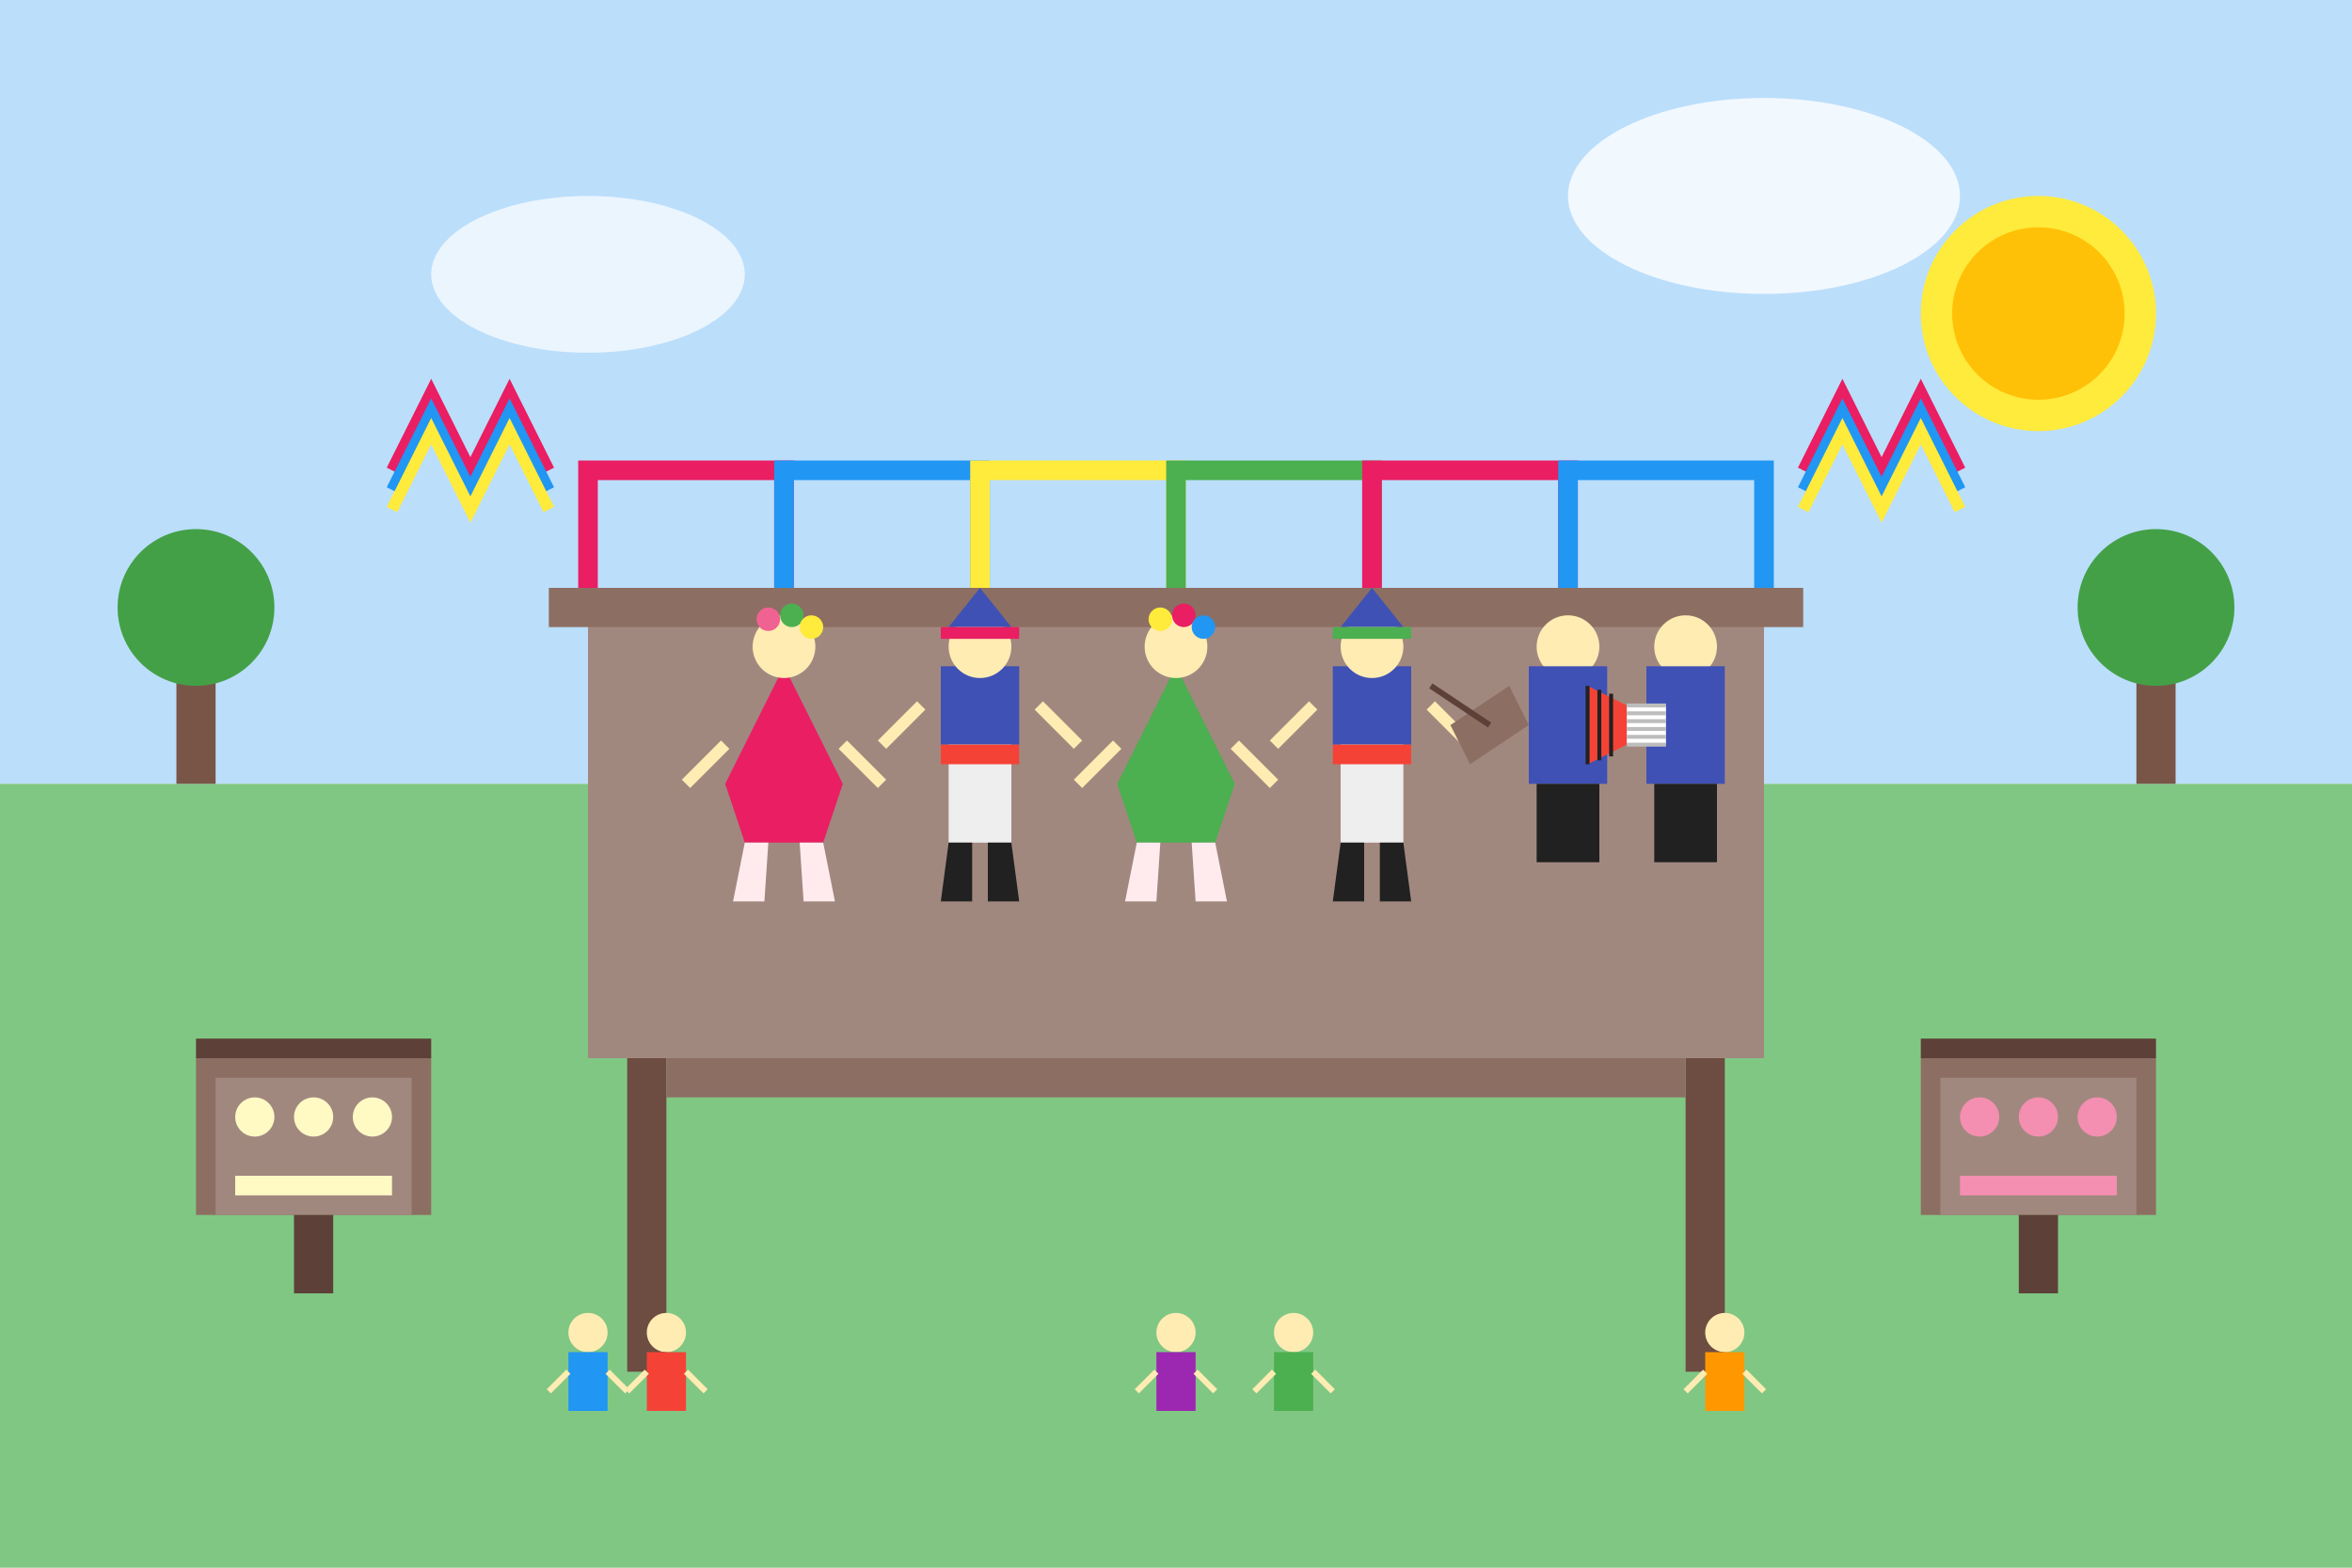 <svg xmlns="http://www.w3.org/2000/svg" width="600" height="400" viewBox="0 0 600 400">
  <!-- Background -->
  <rect width="600" height="400" fill="#F5F5F5" />
  
  <!-- Sky -->
  <rect width="600" height="200" fill="#BBDEFB" />
  
  <!-- Green field -->
  <rect y="200" width="600" height="200" fill="#81C784" />
  
  <!-- Traditional Polish Folk Festival Scene -->
  <!-- Festival stage -->
  <rect x="150" y="150" width="300" height="120" fill="#A1887F" />
  <rect x="140" y="150" width="320" height="10" fill="#8D6E63" />
  <rect x="160" y="270" width="10" height="80" fill="#6D4C41" />
  <rect x="430" y="270" width="10" height="80" fill="#6D4C41" />
  <rect x="170" y="270" width="260" height="10" fill="#8D6E63" />
  
  <!-- Folk decorations on stage -->
  <path d="M150,150 L150,120 L200,120 L200,150" stroke="#E91E63" stroke-width="5" fill="none" />
  <path d="M200,150 L200,120 L250,120 L250,150" stroke="#2196F3" stroke-width="5" fill="none" />
  <path d="M250,150 L250,120 L300,120 L300,150" stroke="#FFEB3B" stroke-width="5" fill="none" />
  <path d="M300,150 L300,120 L350,120 L350,150" stroke="#4CAF50" stroke-width="5" fill="none" />
  <path d="M350,150 L350,120 L400,120 L400,150" stroke="#E91E63" stroke-width="5" fill="none" />
  <path d="M400,150 L400,120 L450,120 L450,150" stroke="#2196F3" stroke-width="5" fill="none" />
  
  <!-- Folk dancers -->
  <!-- Dancer 1 - Female -->
  <g transform="translate(200, 200)">
    <!-- Dress -->
    <path d="M0,-30 L-15,0 L-10,15 L10,15 L15,0 Z" fill="#E91E63" />
    <path d="M-10,15 L-13,30 L-5,30 L-4,15 Z" fill="#FFEBEE" />
    <path d="M10,15 L13,30 L5,30 L4,15 Z" fill="#FFEBEE" />
    <!-- Head -->
    <circle cx="0" cy="-35" r="8" fill="#FFECB3" />
    <!-- Flower crown -->
    <circle cx="-4" cy="-42" r="3" fill="#F06292" />
    <circle cx="2" cy="-43" r="3" fill="#4CAF50" />
    <circle cx="7" cy="-40" r="3" fill="#FFEB3B" />
    <!-- Arms -->
    <line x1="-15" y1="-10" x2="-25" y2="0" stroke="#FFECB3" stroke-width="3" />
    <line x1="15" y1="-10" x2="25" y2="0" stroke="#FFECB3" stroke-width="3" />
  </g>
  
  <!-- Dancer 2 - Male -->
  <g transform="translate(250, 200)">
    <!-- Vest and Pants -->
    <rect x="-10" y="-30" width="20" height="20" fill="#3F51B5" />
    <rect x="-8" y="-10" width="16" height="25" fill="#EEEEEE" />
    <rect x="-10" y="-10" width="20" height="5" fill="#F44336" />
    <path d="M-8,15 L-10,30 L-2,30 L-2,15 Z" fill="#212121" />
    <path d="M8,15 L10,30 L2,30 L2,15 Z" fill="#212121" />
    <!-- Head -->
    <circle cx="0" cy="-35" r="8" fill="#FFECB3" />
    <!-- Hat -->
    <path d="M-8,-40 L8,-40 L0,-50 Z" fill="#3F51B5" />
    <rect x="-10" y="-40" width="20" height="3" fill="#E91E63" />
    <!-- Arms -->
    <line x1="-15" y1="-20" x2="-25" y2="-10" stroke="#FFECB3" stroke-width="3" />
    <line x1="15" y1="-20" x2="25" y2="-10" stroke="#FFECB3" stroke-width="3" />
  </g>
  
  <!-- Dancer 3 - Female -->
  <g transform="translate(300, 200)">
    <!-- Dress -->
    <path d="M0,-30 L-15,0 L-10,15 L10,15 L15,0 Z" fill="#4CAF50" />
    <path d="M-10,15 L-13,30 L-5,30 L-4,15 Z" fill="#FFEBEE" />
    <path d="M10,15 L13,30 L5,30 L4,15 Z" fill="#FFEBEE" />
    <!-- Head -->
    <circle cx="0" cy="-35" r="8" fill="#FFECB3" />
    <!-- Flower crown -->
    <circle cx="-4" cy="-42" r="3" fill="#FFEB3B" />
    <circle cx="2" cy="-43" r="3" fill="#E91E63" />
    <circle cx="7" cy="-40" r="3" fill="#2196F3" />
    <!-- Arms -->
    <line x1="-15" y1="-10" x2="-25" y2="0" stroke="#FFECB3" stroke-width="3" />
    <line x1="15" y1="-10" x2="25" y2="0" stroke="#FFECB3" stroke-width="3" />
  </g>
  
  <!-- Dancer 4 - Male -->
  <g transform="translate(350, 200)">
    <!-- Vest and Pants -->
    <rect x="-10" y="-30" width="20" height="20" fill="#3F51B5" />
    <rect x="-8" y="-10" width="16" height="25" fill="#EEEEEE" />
    <rect x="-10" y="-10" width="20" height="5" fill="#F44336" />
    <path d="M-8,15 L-10,30 L-2,30 L-2,15 Z" fill="#212121" />
    <path d="M8,15 L10,30 L2,30 L2,15 Z" fill="#212121" />
    <!-- Head -->
    <circle cx="0" cy="-35" r="8" fill="#FFECB3" />
    <!-- Hat -->
    <path d="M-8,-40 L8,-40 L0,-50 Z" fill="#3F51B5" />
    <rect x="-10" y="-40" width="20" height="3" fill="#4CAF50" />
    <!-- Arms -->
    <line x1="-15" y1="-20" x2="-25" y2="-10" stroke="#FFECB3" stroke-width="3" />
    <line x1="15" y1="-20" x2="25" y2="-10" stroke="#FFECB3" stroke-width="3" />
  </g>
  
  <!-- Traditional Polish Folk Band -->
  <g transform="translate(400, 200)">
    <!-- Musician with violin -->
    <circle cx="0" cy="-35" r="8" fill="#FFECB3" />
    <rect x="-10" y="-30" width="20" height="30" fill="#3F51B5" />
    <rect x="-8" y="0" width="16" height="20" fill="#212121" />
    <!-- Violin -->
    <path d="M-15,-25 L-30,-15 L-25,-5 L-10,-15 Z" fill="#8D6E63" />
    <line x1="-20" y1="-15" x2="-35" y2="-25" stroke="#5D4037" stroke-width="1.5" />
  </g>
  
  <g transform="translate(430, 200)">
    <!-- Musician with accordion -->
    <circle cx="0" cy="-35" r="8" fill="#FFECB3" />
    <rect x="-10" y="-30" width="20" height="30" fill="#3F51B5" />
    <rect x="-8" y="0" width="16" height="20" fill="#212121" />
    <!-- Accordion -->
    <path d="M-15,-20 L-25,-25 L-25,-5 L-15,-10 Z" fill="#F44336" />
    <path d="M-15,-20 L-5,-20 L-5,-10 L-15,-10 Z" fill="#FFFFFF" />
    <path d="M-25,-25 L-25,-5 M-22,-24 L-22,-6 M-19,-23 L-19,-7" stroke="#212121" stroke-width="1" />
    <path d="M-15,-20 L-5,-20 M-15,-18 L-5,-18 M-15,-16 L-5,-16 M-15,-14 L-5,-14 M-15,-12 L-5,-12 M-15,-10 L-5,-10" stroke="#BDBDBD" stroke-width="1" />
  </g>
  
  <!-- Audience -->
  <g transform="translate(150, 350)">
    <!-- Person 1 -->
    <circle cx="0" cy="-10" r="5" fill="#FFECB3" />
    <rect x="-5" y="-5" width="10" height="15" fill="#2196F3" />
    <line x1="-5" y1="0" x2="-10" y2="5" stroke="#FFECB3" stroke-width="1.5" />
    <line x1="5" y1="0" x2="10" y2="5" stroke="#FFECB3" stroke-width="1.5" />
  </g>
  
  <g transform="translate(170, 350)">
    <!-- Person 2 -->
    <circle cx="0" cy="-10" r="5" fill="#FFECB3" />
    <rect x="-5" y="-5" width="10" height="15" fill="#F44336" />
    <line x1="-5" y1="0" x2="-10" y2="5" stroke="#FFECB3" stroke-width="1.5" />
    <line x1="5" y1="0" x2="10" y2="5" stroke="#FFECB3" stroke-width="1.5" />
  </g>
  
  <g transform="translate(300, 350)">
    <!-- Person 3 -->
    <circle cx="0" cy="-10" r="5" fill="#FFECB3" />
    <rect x="-5" y="-5" width="10" height="15" fill="#9C27B0" />
    <line x1="-5" y1="0" x2="-10" y2="5" stroke="#FFECB3" stroke-width="1.5" />
    <line x1="5" y1="0" x2="10" y2="5" stroke="#FFECB3" stroke-width="1.5" />
  </g>
  
  <g transform="translate(330, 350)">
    <!-- Person 4 -->
    <circle cx="0" cy="-10" r="5" fill="#FFECB3" />
    <rect x="-5" y="-5" width="10" height="15" fill="#4CAF50" />
    <line x1="-5" y1="0" x2="-10" y2="5" stroke="#FFECB3" stroke-width="1.5" />
    <line x1="5" y1="0" x2="10" y2="5" stroke="#FFECB3" stroke-width="1.5" />
  </g>
  
  <g transform="translate(440, 350)">
    <!-- Person 5 -->
    <circle cx="0" cy="-10" r="5" fill="#FFECB3" />
    <rect x="-5" y="-5" width="10" height="15" fill="#FF9800" />
    <line x1="-5" y1="0" x2="-10" y2="5" stroke="#FFECB3" stroke-width="1.5" />
    <line x1="5" y1="0" x2="10" y2="5" stroke="#FFECB3" stroke-width="1.5" />
  </g>
  
  <!-- Traditional Polish folk decorations -->
  <g transform="translate(100, 120)">
    <path d="M0,0 L10,-20 L20,0 L30,-20 L40,0" stroke="#E91E63" stroke-width="3" fill="none" />
    <path d="M0,5 L10,-15 L20,5 L30,-15 L40,5" stroke="#2196F3" stroke-width="3" fill="none" />
    <path d="M0,10 L10,-10 L20,10 L30,-10 L40,10" stroke="#FFEB3B" stroke-width="3" fill="none" />
  </g>
  
  <g transform="translate(460, 120)">
    <path d="M0,0 L10,-20 L20,0 L30,-20 L40,0" stroke="#E91E63" stroke-width="3" fill="none" />
    <path d="M0,5 L10,-15 L20,5 L30,-15 L40,5" stroke="#2196F3" stroke-width="3" fill="none" />
    <path d="M0,10 L10,-10 L20,10 L30,-10 L40,10" stroke="#FFEB3B" stroke-width="3" fill="none" />
  </g>
  
  <!-- Food stands -->
  <g transform="translate(80, 300)">
    <rect x="-30" y="-30" width="60" height="40" fill="#8D6E63" />
    <rect x="-25" y="-25" width="50" height="35" fill="#A1887F" />
    <rect x="-30" y="-35" width="60" height="5" fill="#5D4037" />
    <rect x="-5" y="10" width="10" height="20" fill="#5D4037" />
    <!-- Food items -->
    <circle cx="-15" cy="-15" r="5" fill="#FFF9C4" />
    <circle cx="0" cy="-15" r="5" fill="#FFF9C4" />
    <circle cx="15" cy="-15" r="5" fill="#FFF9C4" />
    <rect x="-20" cy="-5" width="40" height="5" fill="#FFF9C4" />
  </g>
  
  <g transform="translate(520, 300)">
    <rect x="-30" y="-30" width="60" height="40" fill="#8D6E63" />
    <rect x="-25" y="-25" width="50" height="35" fill="#A1887F" />
    <rect x="-30" y="-35" width="60" height="5" fill="#5D4037" />
    <rect x="-5" y="10" width="10" height="20" fill="#5D4037" />
    <!-- Food items -->
    <circle cx="-15" cy="-15" r="5" fill="#F48FB1" />
    <circle cx="0" cy="-15" r="5" fill="#F48FB1" />
    <circle cx="15" cy="-15" r="5" fill="#F48FB1" />
    <rect x="-20" cy="-5" width="40" height="5" fill="#F48FB1" />
  </g>
  
  <!-- Trees in the background -->
  <g transform="translate(50, 170)">
    <rect x="-5" y="0" width="10" height="30" fill="#795548" />
    <circle cx="0" cy="-15" r="20" fill="#43A047" />
  </g>
  
  <g transform="translate(550, 170)">
    <rect x="-5" y="0" width="10" height="30" fill="#795548" />
    <circle cx="0" cy="-15" r="20" fill="#43A047" />
  </g>
  
  <!-- Clouds -->
  <ellipse cx="150" cy="70" rx="40" ry="20" fill="white" opacity="0.7" />
  <ellipse cx="450" cy="50" rx="50" ry="25" fill="white" opacity="0.8" />
  
  <!-- Sun -->
  <circle cx="520" cy="80" r="30" fill="#FFEB3B" />
  <circle cx="520" cy="80" r="22" fill="#FFC107" />
</svg>
